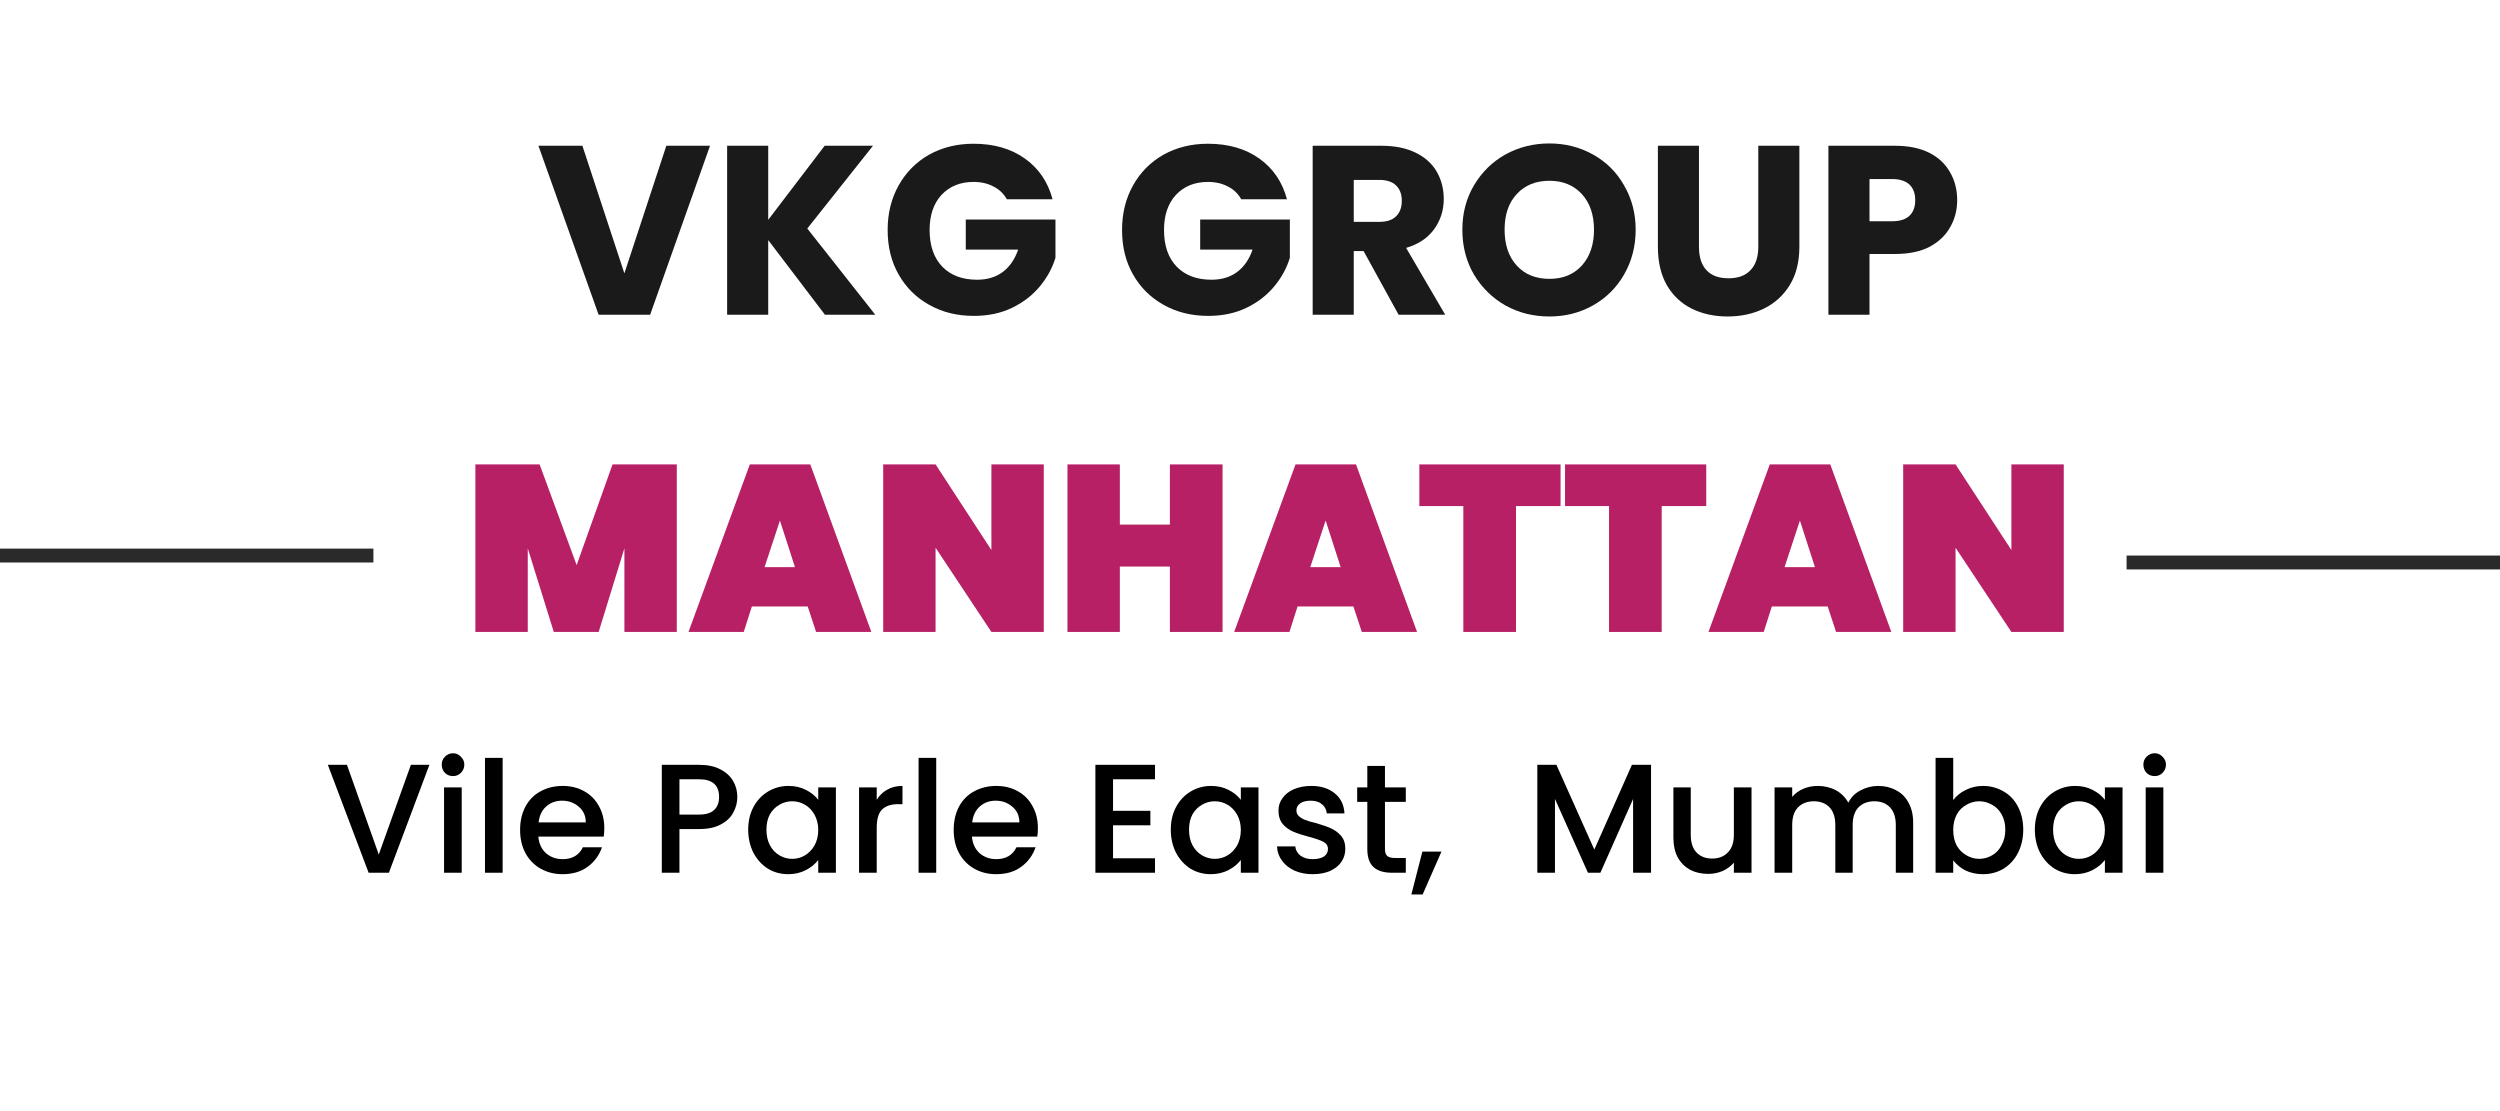 <svg xmlns="http://www.w3.org/2000/svg" xmlns:xlink="http://www.w3.org/1999/xlink" width="180" zoomAndPan="magnify" viewBox="0 0 135 60" height="80" preserveAspectRatio="xMidYMid meet" version="1.0"><defs><filter x="0%" y="0%" width="100%" height="100%" id="fccf4bf4fe"><feColorMatrix values="0 0 0 0 1 0 0 0 0 1 0 0 0 0 1 0 0 0 1 0" color-interpolation-filters="sRGB"/></filter><g/><mask id="e85085fadb"><g filter="url(#fccf4bf4fe)"><rect x="-13.5" width="162" fill="#000000" y="-6" height="72" fill-opacity="0.898"/></g></mask><clipPath id="a3b76bb8d1"><rect x="0" width="79" y="0" height="19"/></clipPath><mask id="8b3aae3fe9"><g filter="url(#fccf4bf4fe)"><rect x="-13.5" width="162" fill="#000000" y="-6" height="72" fill-opacity="0.937"/></g></mask><clipPath id="f8a638c5b0"><rect x="0" width="89" y="0" height="19"/></clipPath></defs><g mask="url(#e85085fadb)"><g transform="matrix(1, 0, 0, 1, 28, 3)"><g clip-path="url(#a3b76bb8d1)"><g fill="#000000" fill-opacity="1"><g transform="translate(0.966, 13.996)"><g><path d="M 9.375 -9.125 L 6.141 0 L 3.359 0 L 0.109 -9.125 L 2.484 -9.125 L 4.75 -2.234 L 7.016 -9.125 Z M 9.375 -9.125 "/></g></g></g><g fill="#000000" fill-opacity="1"><g transform="translate(10.453, 13.996)"><g><path d="M 6.094 0 L 3.031 -4.031 L 3.031 0 L 0.812 0 L 0.812 -9.125 L 3.031 -9.125 L 3.031 -5.125 L 6.078 -9.125 L 8.688 -9.125 L 5.141 -4.656 L 8.812 0 Z M 6.094 0 "/></g></g></g><g fill="#000000" fill-opacity="1"><g transform="translate(19.511, 13.996)"><g><path d="M 6.859 -6.234 C 6.691 -6.535 6.453 -6.766 6.141 -6.922 C 5.836 -7.086 5.477 -7.172 5.062 -7.172 C 4.344 -7.172 3.766 -6.938 3.328 -6.469 C 2.898 -6 2.688 -5.367 2.688 -4.578 C 2.688 -3.734 2.914 -3.07 3.375 -2.594 C 3.832 -2.125 4.457 -1.891 5.25 -1.891 C 5.801 -1.891 6.266 -2.031 6.641 -2.312 C 7.016 -2.594 7.289 -2.992 7.469 -3.516 L 4.641 -3.516 L 4.641 -5.141 L 9.484 -5.141 L 9.484 -3.078 C 9.316 -2.523 9.035 -2.008 8.641 -1.531 C 8.242 -1.051 7.742 -0.664 7.141 -0.375 C 6.535 -0.082 5.848 0.062 5.078 0.062 C 4.18 0.062 3.379 -0.133 2.672 -0.531 C 1.961 -0.926 1.41 -1.473 1.016 -2.172 C 0.617 -2.867 0.422 -3.672 0.422 -4.578 C 0.422 -5.473 0.617 -6.273 1.016 -6.984 C 1.41 -7.691 1.957 -8.242 2.656 -8.641 C 3.363 -9.035 4.164 -9.234 5.062 -9.234 C 6.156 -9.234 7.078 -8.969 7.828 -8.438 C 8.578 -7.906 9.078 -7.172 9.328 -6.234 Z M 6.859 -6.234 "/></g></g></g><g fill="#000000" fill-opacity="1"><g transform="translate(29.414, 13.996)"><g/></g></g><g fill="#000000" fill-opacity="1"><g transform="translate(32.169, 13.996)"><g><path d="M 6.859 -6.234 C 6.691 -6.535 6.453 -6.766 6.141 -6.922 C 5.836 -7.086 5.477 -7.172 5.062 -7.172 C 4.344 -7.172 3.766 -6.938 3.328 -6.469 C 2.898 -6 2.688 -5.367 2.688 -4.578 C 2.688 -3.734 2.914 -3.07 3.375 -2.594 C 3.832 -2.125 4.457 -1.891 5.25 -1.891 C 5.801 -1.891 6.266 -2.031 6.641 -2.312 C 7.016 -2.594 7.289 -2.992 7.469 -3.516 L 4.641 -3.516 L 4.641 -5.141 L 9.484 -5.141 L 9.484 -3.078 C 9.316 -2.523 9.035 -2.008 8.641 -1.531 C 8.242 -1.051 7.742 -0.664 7.141 -0.375 C 6.535 -0.082 5.848 0.062 5.078 0.062 C 4.18 0.062 3.379 -0.133 2.672 -0.531 C 1.961 -0.926 1.41 -1.473 1.016 -2.172 C 0.617 -2.867 0.422 -3.672 0.422 -4.578 C 0.422 -5.473 0.617 -6.273 1.016 -6.984 C 1.41 -7.691 1.957 -8.242 2.656 -8.641 C 3.363 -9.035 4.164 -9.234 5.062 -9.234 C 6.156 -9.234 7.078 -8.969 7.828 -8.438 C 8.578 -7.906 9.078 -7.172 9.328 -6.234 Z M 6.859 -6.234 "/></g></g></g><g fill="#000000" fill-opacity="1"><g transform="translate(42.072, 13.996)"><g><path d="M 5.453 0 L 3.562 -3.438 L 3.031 -3.438 L 3.031 0 L 0.812 0 L 0.812 -9.125 L 4.531 -9.125 C 5.25 -9.125 5.863 -9 6.375 -8.75 C 6.883 -8.5 7.266 -8.156 7.516 -7.719 C 7.766 -7.281 7.891 -6.789 7.891 -6.25 C 7.891 -5.645 7.719 -5.102 7.375 -4.625 C 7.031 -4.145 6.523 -3.805 5.859 -3.609 L 7.969 0 Z M 3.031 -5.016 L 4.406 -5.016 C 4.812 -5.016 5.113 -5.113 5.312 -5.312 C 5.52 -5.508 5.625 -5.789 5.625 -6.156 C 5.625 -6.508 5.52 -6.785 5.312 -6.984 C 5.113 -7.18 4.812 -7.281 4.406 -7.281 L 3.031 -7.281 Z M 3.031 -5.016 "/></g></g></g><g fill="#000000" fill-opacity="1"><g transform="translate(50.545, 13.996)"><g><path d="M 5.125 0.094 C 4.258 0.094 3.469 -0.102 2.75 -0.5 C 2.039 -0.906 1.473 -1.461 1.047 -2.172 C 0.629 -2.891 0.422 -3.695 0.422 -4.594 C 0.422 -5.477 0.629 -6.273 1.047 -6.984 C 1.473 -7.703 2.039 -8.258 2.75 -8.656 C 3.469 -9.051 4.258 -9.25 5.125 -9.25 C 5.977 -9.25 6.758 -9.051 7.469 -8.656 C 8.188 -8.258 8.75 -7.703 9.156 -6.984 C 9.57 -6.273 9.781 -5.477 9.781 -4.594 C 9.781 -3.695 9.57 -2.891 9.156 -2.172 C 8.75 -1.461 8.188 -0.906 7.469 -0.5 C 6.758 -0.102 5.977 0.094 5.125 0.094 Z M 5.125 -1.938 C 5.852 -1.938 6.438 -2.176 6.875 -2.656 C 7.312 -3.145 7.531 -3.789 7.531 -4.594 C 7.531 -5.395 7.312 -6.035 6.875 -6.516 C 6.438 -6.992 5.852 -7.234 5.125 -7.234 C 4.383 -7.234 3.797 -6.992 3.359 -6.516 C 2.922 -6.047 2.703 -5.406 2.703 -4.594 C 2.703 -3.781 2.922 -3.133 3.359 -2.656 C 3.797 -2.176 4.383 -1.938 5.125 -1.938 Z M 5.125 -1.938 "/></g></g></g><g fill="#000000" fill-opacity="1"><g transform="translate(60.76, 13.996)"><g><path d="M 2.984 -9.125 L 2.984 -3.672 C 2.984 -3.117 3.117 -2.695 3.391 -2.406 C 3.66 -2.113 4.055 -1.969 4.578 -1.969 C 5.098 -1.969 5.492 -2.113 5.766 -2.406 C 6.047 -2.695 6.188 -3.117 6.188 -3.672 L 6.188 -9.125 L 8.406 -9.125 L 8.406 -3.672 C 8.406 -2.859 8.234 -2.172 7.891 -1.609 C 7.547 -1.047 7.078 -0.617 6.484 -0.328 C 5.898 -0.047 5.25 0.094 4.531 0.094 C 3.812 0.094 3.164 -0.047 2.594 -0.328 C 2.031 -0.609 1.582 -1.031 1.25 -1.594 C 0.926 -2.164 0.766 -2.859 0.766 -3.672 L 0.766 -9.125 Z M 2.984 -9.125 "/></g></g></g><g fill="#000000" fill-opacity="1"><g transform="translate(69.922, 13.996)"><g><path d="M 7.766 -6.188 C 7.766 -5.656 7.641 -5.172 7.391 -4.734 C 7.148 -4.297 6.781 -3.941 6.281 -3.672 C 5.781 -3.41 5.156 -3.281 4.406 -3.281 L 3.031 -3.281 L 3.031 0 L 0.812 0 L 0.812 -9.125 L 4.406 -9.125 C 5.133 -9.125 5.75 -9 6.25 -8.75 C 6.75 -8.5 7.125 -8.148 7.375 -7.703 C 7.633 -7.266 7.766 -6.758 7.766 -6.188 Z M 4.234 -5.047 C 4.66 -5.047 4.977 -5.145 5.188 -5.344 C 5.395 -5.539 5.5 -5.82 5.5 -6.188 C 5.5 -6.551 5.395 -6.832 5.188 -7.031 C 4.977 -7.227 4.66 -7.328 4.234 -7.328 L 3.031 -7.328 L 3.031 -5.047 Z M 4.234 -5.047 "/></g></g></g></g></g></g><g mask="url(#8b3aae3fe9)"><g transform="matrix(1, 0, 0, 1, 24, 20)"><g clip-path="url(#f8a638c5b0)"><g fill="#b2115a" fill-opacity="1"><g transform="translate(1.03, 14.125)"><g><path d="M 11.516 -9.047 L 11.516 0 L 8.688 0 L 8.688 -4.516 L 7.297 0 L 4.875 0 L 3.469 -4.516 L 3.469 0 L 0.641 0 L 0.641 -9.047 L 4.109 -9.047 L 6.109 -3.609 L 8.047 -9.047 Z M 11.516 -9.047 "/></g></g></g><g fill="#b2115a" fill-opacity="1"><g transform="translate(13.178, 14.125)"><g><path d="M 6.438 -1.375 L 3.422 -1.375 L 2.984 0 L 0 0 L 3.312 -9.047 L 6.578 -9.047 L 9.875 0 L 6.891 0 Z M 5.75 -3.5 L 4.938 -6.016 L 4.109 -3.5 Z M 5.75 -3.5 "/></g></g></g><g fill="#b2115a" fill-opacity="1"><g transform="translate(23.052, 14.125)"><g><path d="M 9.312 0 L 6.484 0 L 3.469 -4.547 L 3.469 0 L 0.641 0 L 0.641 -9.047 L 3.469 -9.047 L 6.484 -4.422 L 6.484 -9.047 L 9.312 -9.047 Z M 9.312 0 "/></g></g></g><g fill="#b2115a" fill-opacity="1"><g transform="translate(33.002, 14.125)"><g><path d="M 9.016 -9.047 L 9.016 0 L 6.172 0 L 6.172 -3.531 L 3.469 -3.531 L 3.469 0 L 0.641 0 L 0.641 -9.047 L 3.469 -9.047 L 3.469 -5.797 L 6.172 -5.797 L 6.172 -9.047 Z M 9.016 -9.047 "/></g></g></g><g fill="#b2115a" fill-opacity="1"><g transform="translate(42.646, 14.125)"><g><path d="M 6.438 -1.375 L 3.422 -1.375 L 2.984 0 L 0 0 L 3.312 -9.047 L 6.578 -9.047 L 9.875 0 L 6.891 0 Z M 5.75 -3.5 L 4.938 -6.016 L 4.109 -3.5 Z M 5.75 -3.5 "/></g></g></g><g fill="#b2115a" fill-opacity="1"><g transform="translate(52.52, 14.125)"><g><path d="M 7.75 -9.047 L 7.75 -6.797 L 5.344 -6.797 L 5.344 0 L 2.5 0 L 2.5 -6.797 L 0.125 -6.797 L 0.125 -9.047 Z M 7.75 -9.047 "/></g></g></g><g fill="#b2115a" fill-opacity="1"><g transform="translate(60.388, 14.125)"><g><path d="M 7.75 -9.047 L 7.75 -6.797 L 5.344 -6.797 L 5.344 0 L 2.5 0 L 2.5 -6.797 L 0.125 -6.797 L 0.125 -9.047 Z M 7.75 -9.047 "/></g></g></g><g fill="#b2115a" fill-opacity="1"><g transform="translate(68.257, 14.125)"><g><path d="M 6.438 -1.375 L 3.422 -1.375 L 2.984 0 L 0 0 L 3.312 -9.047 L 6.578 -9.047 L 9.875 0 L 6.891 0 Z M 5.75 -3.5 L 4.938 -6.016 L 4.109 -3.5 Z M 5.75 -3.5 "/></g></g></g><g fill="#b2115a" fill-opacity="1"><g transform="translate(78.131, 14.125)"><g><path d="M 9.312 0 L 6.484 0 L 3.469 -4.547 L 3.469 0 L 0.641 0 L 0.641 -9.047 L 3.469 -9.047 L 6.484 -4.422 L 6.484 -9.047 L 9.312 -9.047 Z M 9.312 0 "/></g></g></g></g></g></g><path stroke-linecap="butt" transform="matrix(0.75, 0, 0, 0.75, -7.582, 30)" fill="none" stroke-linejoin="miter" d="M 0 -0 L 36.995 -0 " stroke="#2b2a2a" stroke-width="1" stroke-opacity="1" stroke-miterlimit="4"/><path stroke-linecap="butt" transform="matrix(0.75, 0, 0, 0.75, 114.837, 30.375)" fill="none" stroke-linejoin="miter" d="M -0.002 -0 L 36.993 -0 " stroke="#2b2a2a" stroke-width="1" stroke-opacity="1" stroke-miterlimit="4"/><g fill="#000000" fill-opacity="1"><g transform="translate(17.547, 47.128)"><g><path d="M 5.641 -5.828 L 3.453 0 L 2.359 0 L 0.156 -5.828 L 1.188 -5.828 L 2.906 -0.984 L 4.641 -5.828 Z M 5.641 -5.828 "/></g></g></g><g fill="#000000" fill-opacity="1"><g transform="translate(23.354, 47.128)"><g><path d="M 1.109 -5.219 C 0.941 -5.219 0.797 -5.273 0.672 -5.391 C 0.555 -5.516 0.5 -5.664 0.5 -5.844 C 0.5 -6.008 0.555 -6.148 0.672 -6.266 C 0.797 -6.391 0.941 -6.453 1.109 -6.453 C 1.273 -6.453 1.414 -6.391 1.531 -6.266 C 1.656 -6.148 1.719 -6.008 1.719 -5.844 C 1.719 -5.664 1.656 -5.516 1.531 -5.391 C 1.414 -5.273 1.273 -5.219 1.109 -5.219 Z M 1.578 -4.609 L 1.578 0 L 0.625 0 L 0.625 -4.609 Z M 1.578 -4.609 "/></g></g></g><g fill="#000000" fill-opacity="1"><g transform="translate(25.564, 47.128)"><g><path d="M 1.578 -6.203 L 1.578 0 L 0.625 0 L 0.625 -6.203 Z M 1.578 -6.203 "/></g></g></g><g fill="#000000" fill-opacity="1"><g transform="translate(27.773, 47.128)"><g><path d="M 4.859 -2.422 C 4.859 -2.242 4.848 -2.086 4.828 -1.953 L 1.297 -1.953 C 1.328 -1.586 1.461 -1.289 1.703 -1.062 C 1.953 -0.844 2.254 -0.734 2.609 -0.734 C 3.129 -0.734 3.492 -0.945 3.703 -1.375 L 4.734 -1.375 C 4.586 -0.945 4.332 -0.598 3.969 -0.328 C 3.602 -0.055 3.148 0.078 2.609 0.078 C 2.172 0.078 1.773 -0.02 1.422 -0.219 C 1.078 -0.414 0.805 -0.691 0.609 -1.047 C 0.41 -1.41 0.312 -1.832 0.312 -2.312 C 0.312 -2.781 0.406 -3.195 0.594 -3.562 C 0.789 -3.926 1.062 -4.203 1.406 -4.391 C 1.758 -4.586 2.16 -4.688 2.609 -4.688 C 3.047 -4.688 3.43 -4.594 3.766 -4.406 C 4.109 -4.219 4.375 -3.953 4.562 -3.609 C 4.758 -3.266 4.859 -2.867 4.859 -2.422 Z M 3.859 -2.719 C 3.859 -3.07 3.734 -3.352 3.484 -3.562 C 3.234 -3.781 2.93 -3.891 2.578 -3.891 C 2.242 -3.891 1.957 -3.785 1.719 -3.578 C 1.488 -3.367 1.352 -3.082 1.312 -2.719 Z M 3.859 -2.719 "/></g></g></g><g fill="#000000" fill-opacity="1"><g transform="translate(32.936, 47.128)"><g/></g></g><g fill="#000000" fill-opacity="1"><g transform="translate(35.112, 47.128)"><g><path d="M 4.703 -4.094 C 4.703 -3.789 4.629 -3.508 4.484 -3.25 C 4.348 -2.988 4.125 -2.773 3.812 -2.609 C 3.508 -2.441 3.117 -2.359 2.641 -2.359 L 1.578 -2.359 L 1.578 0 L 0.625 0 L 0.625 -5.828 L 2.641 -5.828 C 3.086 -5.828 3.461 -5.75 3.766 -5.594 C 4.078 -5.438 4.312 -5.227 4.469 -4.969 C 4.625 -4.707 4.703 -4.414 4.703 -4.094 Z M 2.641 -3.141 C 3.004 -3.141 3.273 -3.223 3.453 -3.391 C 3.629 -3.555 3.719 -3.789 3.719 -4.094 C 3.719 -4.727 3.359 -5.047 2.641 -5.047 L 1.578 -5.047 L 1.578 -3.141 Z M 2.641 -3.141 "/></g></g></g><g fill="#000000" fill-opacity="1"><g transform="translate(40.091, 47.128)"><g><path d="M 0.312 -2.328 C 0.312 -2.785 0.406 -3.191 0.594 -3.547 C 0.789 -3.91 1.055 -4.191 1.391 -4.391 C 1.723 -4.586 2.086 -4.688 2.484 -4.688 C 2.848 -4.688 3.164 -4.613 3.438 -4.469 C 3.707 -4.332 3.926 -4.156 4.094 -3.938 L 4.094 -4.609 L 5.047 -4.609 L 5.047 0 L 4.094 0 L 4.094 -0.688 C 3.926 -0.469 3.703 -0.285 3.422 -0.141 C 3.141 0.004 2.82 0.078 2.469 0.078 C 2.07 0.078 1.707 -0.02 1.375 -0.219 C 1.051 -0.426 0.789 -0.711 0.594 -1.078 C 0.406 -1.453 0.312 -1.867 0.312 -2.328 Z M 4.094 -2.312 C 4.094 -2.625 4.023 -2.898 3.891 -3.141 C 3.754 -3.379 3.582 -3.555 3.375 -3.672 C 3.164 -3.797 2.938 -3.859 2.688 -3.859 C 2.438 -3.859 2.207 -3.797 2 -3.672 C 1.789 -3.555 1.617 -3.383 1.484 -3.156 C 1.359 -2.926 1.297 -2.648 1.297 -2.328 C 1.297 -2.004 1.359 -1.723 1.484 -1.484 C 1.617 -1.242 1.789 -1.062 2 -0.938 C 2.219 -0.812 2.445 -0.75 2.688 -0.75 C 2.938 -0.75 3.164 -0.812 3.375 -0.938 C 3.582 -1.062 3.754 -1.238 3.891 -1.469 C 4.023 -1.707 4.094 -1.988 4.094 -2.312 Z M 4.094 -2.312 "/></g></g></g><g fill="#000000" fill-opacity="1"><g transform="translate(45.765, 47.128)"><g><path d="M 1.578 -3.938 C 1.723 -4.176 1.91 -4.359 2.141 -4.484 C 2.367 -4.617 2.645 -4.688 2.969 -4.688 L 2.969 -3.703 L 2.719 -3.703 C 2.344 -3.703 2.055 -3.602 1.859 -3.406 C 1.672 -3.219 1.578 -2.891 1.578 -2.422 L 1.578 0 L 0.625 0 L 0.625 -4.609 L 1.578 -4.609 Z M 1.578 -3.938 "/></g></g></g><g fill="#000000" fill-opacity="1"><g transform="translate(48.978, 47.128)"><g><path d="M 1.578 -6.203 L 1.578 0 L 0.625 0 L 0.625 -6.203 Z M 1.578 -6.203 "/></g></g></g><g fill="#000000" fill-opacity="1"><g transform="translate(51.187, 47.128)"><g><path d="M 4.859 -2.422 C 4.859 -2.242 4.848 -2.086 4.828 -1.953 L 1.297 -1.953 C 1.328 -1.586 1.461 -1.289 1.703 -1.062 C 1.953 -0.844 2.254 -0.734 2.609 -0.734 C 3.129 -0.734 3.492 -0.945 3.703 -1.375 L 4.734 -1.375 C 4.586 -0.945 4.332 -0.598 3.969 -0.328 C 3.602 -0.055 3.148 0.078 2.609 0.078 C 2.172 0.078 1.773 -0.02 1.422 -0.219 C 1.078 -0.414 0.805 -0.691 0.609 -1.047 C 0.41 -1.41 0.312 -1.832 0.312 -2.312 C 0.312 -2.781 0.406 -3.195 0.594 -3.562 C 0.789 -3.926 1.062 -4.203 1.406 -4.391 C 1.758 -4.586 2.16 -4.688 2.609 -4.688 C 3.047 -4.688 3.43 -4.594 3.766 -4.406 C 4.109 -4.219 4.375 -3.953 4.562 -3.609 C 4.758 -3.266 4.859 -2.867 4.859 -2.422 Z M 3.859 -2.719 C 3.859 -3.07 3.734 -3.352 3.484 -3.562 C 3.234 -3.781 2.93 -3.891 2.578 -3.891 C 2.242 -3.891 1.957 -3.785 1.719 -3.578 C 1.488 -3.367 1.352 -3.082 1.312 -2.719 Z M 3.859 -2.719 "/></g></g></g><g fill="#000000" fill-opacity="1"><g transform="translate(56.35, 47.128)"><g/></g></g><g fill="#000000" fill-opacity="1"><g transform="translate(58.526, 47.128)"><g><path d="M 1.578 -5.047 L 1.578 -3.344 L 3.594 -3.344 L 3.594 -2.562 L 1.578 -2.562 L 1.578 -0.781 L 3.844 -0.781 L 3.844 0 L 0.625 0 L 0.625 -5.828 L 3.844 -5.828 L 3.844 -5.047 Z M 1.578 -5.047 "/></g></g></g><g fill="#000000" fill-opacity="1"><g transform="translate(62.911, 47.128)"><g><path d="M 0.312 -2.328 C 0.312 -2.785 0.406 -3.191 0.594 -3.547 C 0.789 -3.91 1.055 -4.191 1.391 -4.391 C 1.723 -4.586 2.086 -4.688 2.484 -4.688 C 2.848 -4.688 3.164 -4.613 3.438 -4.469 C 3.707 -4.332 3.926 -4.156 4.094 -3.938 L 4.094 -4.609 L 5.047 -4.609 L 5.047 0 L 4.094 0 L 4.094 -0.688 C 3.926 -0.469 3.703 -0.285 3.422 -0.141 C 3.141 0.004 2.82 0.078 2.469 0.078 C 2.07 0.078 1.707 -0.02 1.375 -0.219 C 1.051 -0.426 0.789 -0.711 0.594 -1.078 C 0.406 -1.453 0.312 -1.867 0.312 -2.328 Z M 4.094 -2.312 C 4.094 -2.625 4.023 -2.898 3.891 -3.141 C 3.754 -3.379 3.582 -3.555 3.375 -3.672 C 3.164 -3.797 2.938 -3.859 2.688 -3.859 C 2.438 -3.859 2.207 -3.797 2 -3.672 C 1.789 -3.555 1.617 -3.383 1.484 -3.156 C 1.359 -2.926 1.297 -2.648 1.297 -2.328 C 1.297 -2.004 1.359 -1.723 1.484 -1.484 C 1.617 -1.242 1.789 -1.062 2 -0.938 C 2.219 -0.812 2.445 -0.75 2.688 -0.75 C 2.938 -0.75 3.164 -0.812 3.375 -0.938 C 3.582 -1.062 3.754 -1.238 3.891 -1.469 C 4.023 -1.707 4.094 -1.988 4.094 -2.312 Z M 4.094 -2.312 "/></g></g></g><g fill="#000000" fill-opacity="1"><g transform="translate(68.585, 47.128)"><g><path d="M 2.297 0.078 C 1.941 0.078 1.617 0.016 1.328 -0.109 C 1.035 -0.242 0.805 -0.426 0.641 -0.656 C 0.473 -0.883 0.383 -1.141 0.375 -1.422 L 1.359 -1.422 C 1.379 -1.223 1.473 -1.055 1.641 -0.922 C 1.816 -0.797 2.031 -0.734 2.281 -0.734 C 2.551 -0.734 2.758 -0.781 2.906 -0.875 C 3.051 -0.977 3.125 -1.113 3.125 -1.281 C 3.125 -1.457 3.039 -1.586 2.875 -1.672 C 2.719 -1.754 2.461 -1.844 2.109 -1.938 C 1.754 -2.031 1.469 -2.125 1.25 -2.219 C 1.031 -2.312 0.844 -2.445 0.688 -2.625 C 0.531 -2.812 0.453 -3.055 0.453 -3.359 C 0.453 -3.609 0.523 -3.832 0.672 -4.031 C 0.816 -4.238 1.023 -4.398 1.297 -4.516 C 1.566 -4.629 1.879 -4.688 2.234 -4.688 C 2.754 -4.688 3.176 -4.551 3.5 -4.281 C 3.82 -4.02 3.992 -3.66 4.016 -3.203 L 3.062 -3.203 C 3.039 -3.41 2.953 -3.578 2.797 -3.703 C 2.648 -3.828 2.445 -3.891 2.188 -3.891 C 1.938 -3.891 1.742 -3.836 1.609 -3.734 C 1.484 -3.641 1.422 -3.516 1.422 -3.359 C 1.422 -3.242 1.461 -3.145 1.547 -3.062 C 1.641 -2.977 1.75 -2.91 1.875 -2.859 C 2 -2.805 2.191 -2.75 2.453 -2.688 C 2.785 -2.594 3.055 -2.5 3.266 -2.406 C 3.484 -2.312 3.672 -2.176 3.828 -2 C 3.984 -1.82 4.062 -1.586 4.062 -1.297 C 4.062 -1.023 3.988 -0.785 3.844 -0.578 C 3.707 -0.379 3.504 -0.219 3.234 -0.094 C 2.973 0.02 2.66 0.078 2.297 0.078 Z M 2.297 0.078 "/></g></g></g><g fill="#000000" fill-opacity="1"><g transform="translate(73.054, 47.128)"><g><path d="M 1.734 -3.828 L 1.734 -1.281 C 1.734 -1.102 1.773 -0.977 1.859 -0.906 C 1.941 -0.832 2.082 -0.797 2.281 -0.797 L 2.859 -0.797 L 2.859 0 L 2.109 0 C 1.68 0 1.352 -0.098 1.125 -0.297 C 0.895 -0.504 0.781 -0.832 0.781 -1.281 L 0.781 -3.828 L 0.234 -3.828 L 0.234 -4.609 L 0.781 -4.609 L 0.781 -5.766 L 1.734 -5.766 L 1.734 -4.609 L 2.859 -4.609 L 2.859 -3.828 Z M 1.734 -3.828 "/></g></g></g><g fill="#000000" fill-opacity="1"><g transform="translate(76.167, 47.128)"><g><path d="M 1.672 -1.141 L 0.656 1.172 L 0.047 1.172 L 0.641 -1.141 Z M 1.672 -1.141 "/></g></g></g><g fill="#000000" fill-opacity="1"><g transform="translate(78.042, 47.128)"><g/></g></g><g fill="#000000" fill-opacity="1"><g transform="translate(80.218, 47.128)"><g/></g></g><g fill="#000000" fill-opacity="1"><g transform="translate(82.39, 47.128)"><g><path d="M 6.766 -5.828 L 6.766 0 L 5.797 0 L 5.797 -3.984 L 4.031 0 L 3.359 0 L 1.578 -3.984 L 1.578 0 L 0.625 0 L 0.625 -5.828 L 1.656 -5.828 L 3.703 -1.25 L 5.734 -5.828 Z M 6.766 -5.828 "/></g></g></g><g fill="#000000" fill-opacity="1"><g transform="translate(89.77, 47.128)"><g><path d="M 4.812 -4.609 L 4.812 0 L 3.859 0 L 3.859 -0.547 C 3.703 -0.359 3.5 -0.207 3.25 -0.094 C 3.008 0.008 2.754 0.062 2.484 0.062 C 2.117 0.062 1.789 -0.008 1.5 -0.156 C 1.219 -0.312 0.992 -0.535 0.828 -0.828 C 0.672 -1.117 0.594 -1.477 0.594 -1.906 L 0.594 -4.609 L 1.531 -4.609 L 1.531 -2.047 C 1.531 -1.629 1.633 -1.312 1.844 -1.094 C 2.051 -0.875 2.332 -0.766 2.688 -0.766 C 3.039 -0.766 3.32 -0.875 3.531 -1.094 C 3.75 -1.312 3.859 -1.629 3.859 -2.047 L 3.859 -4.609 Z M 4.812 -4.609 "/></g></g></g><g fill="#000000" fill-opacity="1"><g transform="translate(95.201, 47.128)"><g><path d="M 6.219 -4.688 C 6.582 -4.688 6.906 -4.609 7.188 -4.453 C 7.477 -4.305 7.703 -4.082 7.859 -3.781 C 8.023 -3.488 8.109 -3.133 8.109 -2.719 L 8.109 0 L 7.172 0 L 7.172 -2.578 C 7.172 -2.992 7.066 -3.312 6.859 -3.531 C 6.648 -3.75 6.367 -3.859 6.016 -3.859 C 5.66 -3.859 5.375 -3.75 5.156 -3.531 C 4.945 -3.312 4.844 -2.992 4.844 -2.578 L 4.844 0 L 3.906 0 L 3.906 -2.578 C 3.906 -2.992 3.801 -3.312 3.594 -3.531 C 3.383 -3.75 3.102 -3.859 2.75 -3.859 C 2.395 -3.859 2.109 -3.75 1.891 -3.531 C 1.68 -3.312 1.578 -2.992 1.578 -2.578 L 1.578 0 L 0.625 0 L 0.625 -4.609 L 1.578 -4.609 L 1.578 -4.094 C 1.734 -4.281 1.93 -4.426 2.172 -4.531 C 2.41 -4.633 2.672 -4.688 2.953 -4.688 C 3.316 -4.688 3.645 -4.609 3.938 -4.453 C 4.227 -4.297 4.453 -4.07 4.609 -3.781 C 4.742 -4.062 4.957 -4.281 5.25 -4.438 C 5.551 -4.602 5.875 -4.688 6.219 -4.688 Z M 6.219 -4.688 "/></g></g></g><g fill="#000000" fill-opacity="1"><g transform="translate(103.896, 47.128)"><g><path d="M 1.578 -3.922 C 1.742 -4.148 1.969 -4.332 2.25 -4.469 C 2.531 -4.613 2.844 -4.688 3.188 -4.688 C 3.594 -4.688 3.961 -4.586 4.297 -4.391 C 4.629 -4.203 4.891 -3.926 5.078 -3.562 C 5.266 -3.195 5.359 -2.785 5.359 -2.328 C 5.359 -1.867 5.266 -1.453 5.078 -1.078 C 4.891 -0.711 4.629 -0.426 4.297 -0.219 C 3.961 -0.02 3.594 0.078 3.188 0.078 C 2.832 0.078 2.516 0.008 2.234 -0.125 C 1.961 -0.27 1.742 -0.453 1.578 -0.672 L 1.578 0 L 0.625 0 L 0.625 -6.203 L 1.578 -6.203 Z M 4.391 -2.328 C 4.391 -2.648 4.32 -2.926 4.188 -3.156 C 4.062 -3.383 3.891 -3.555 3.672 -3.672 C 3.453 -3.797 3.223 -3.859 2.984 -3.859 C 2.742 -3.859 2.516 -3.797 2.297 -3.672 C 2.078 -3.555 1.898 -3.379 1.766 -3.141 C 1.641 -2.898 1.578 -2.625 1.578 -2.312 C 1.578 -1.988 1.641 -1.707 1.766 -1.469 C 1.898 -1.238 2.078 -1.062 2.297 -0.938 C 2.516 -0.812 2.742 -0.75 2.984 -0.75 C 3.223 -0.75 3.453 -0.812 3.672 -0.938 C 3.891 -1.062 4.062 -1.242 4.188 -1.484 C 4.32 -1.723 4.391 -2.004 4.391 -2.328 Z M 4.391 -2.328 "/></g></g></g><g fill="#000000" fill-opacity="1"><g transform="translate(109.57, 47.128)"><g><path d="M 0.312 -2.328 C 0.312 -2.785 0.406 -3.191 0.594 -3.547 C 0.789 -3.91 1.055 -4.191 1.391 -4.391 C 1.723 -4.586 2.086 -4.688 2.484 -4.688 C 2.848 -4.688 3.164 -4.613 3.438 -4.469 C 3.707 -4.332 3.926 -4.156 4.094 -3.938 L 4.094 -4.609 L 5.047 -4.609 L 5.047 0 L 4.094 0 L 4.094 -0.688 C 3.926 -0.469 3.703 -0.285 3.422 -0.141 C 3.141 0.004 2.82 0.078 2.469 0.078 C 2.07 0.078 1.707 -0.02 1.375 -0.219 C 1.051 -0.426 0.789 -0.711 0.594 -1.078 C 0.406 -1.453 0.312 -1.867 0.312 -2.328 Z M 4.094 -2.312 C 4.094 -2.625 4.023 -2.898 3.891 -3.141 C 3.754 -3.379 3.582 -3.555 3.375 -3.672 C 3.164 -3.797 2.938 -3.859 2.688 -3.859 C 2.438 -3.859 2.207 -3.797 2 -3.672 C 1.789 -3.555 1.617 -3.383 1.484 -3.156 C 1.359 -2.926 1.297 -2.648 1.297 -2.328 C 1.297 -2.004 1.359 -1.723 1.484 -1.484 C 1.617 -1.242 1.789 -1.062 2 -0.938 C 2.219 -0.812 2.445 -0.75 2.688 -0.75 C 2.938 -0.75 3.164 -0.812 3.375 -0.938 C 3.582 -1.062 3.754 -1.238 3.891 -1.469 C 4.023 -1.707 4.094 -1.988 4.094 -2.312 Z M 4.094 -2.312 "/></g></g></g><g fill="#000000" fill-opacity="1"><g transform="translate(115.243, 47.128)"><g><path d="M 1.109 -5.219 C 0.941 -5.219 0.797 -5.273 0.672 -5.391 C 0.555 -5.516 0.5 -5.664 0.5 -5.844 C 0.5 -6.008 0.555 -6.148 0.672 -6.266 C 0.797 -6.391 0.941 -6.453 1.109 -6.453 C 1.273 -6.453 1.414 -6.391 1.531 -6.266 C 1.656 -6.148 1.719 -6.008 1.719 -5.844 C 1.719 -5.664 1.656 -5.516 1.531 -5.391 C 1.414 -5.273 1.273 -5.219 1.109 -5.219 Z M 1.578 -4.609 L 1.578 0 L 0.625 0 L 0.625 -4.609 Z M 1.578 -4.609 "/></g></g></g></svg>